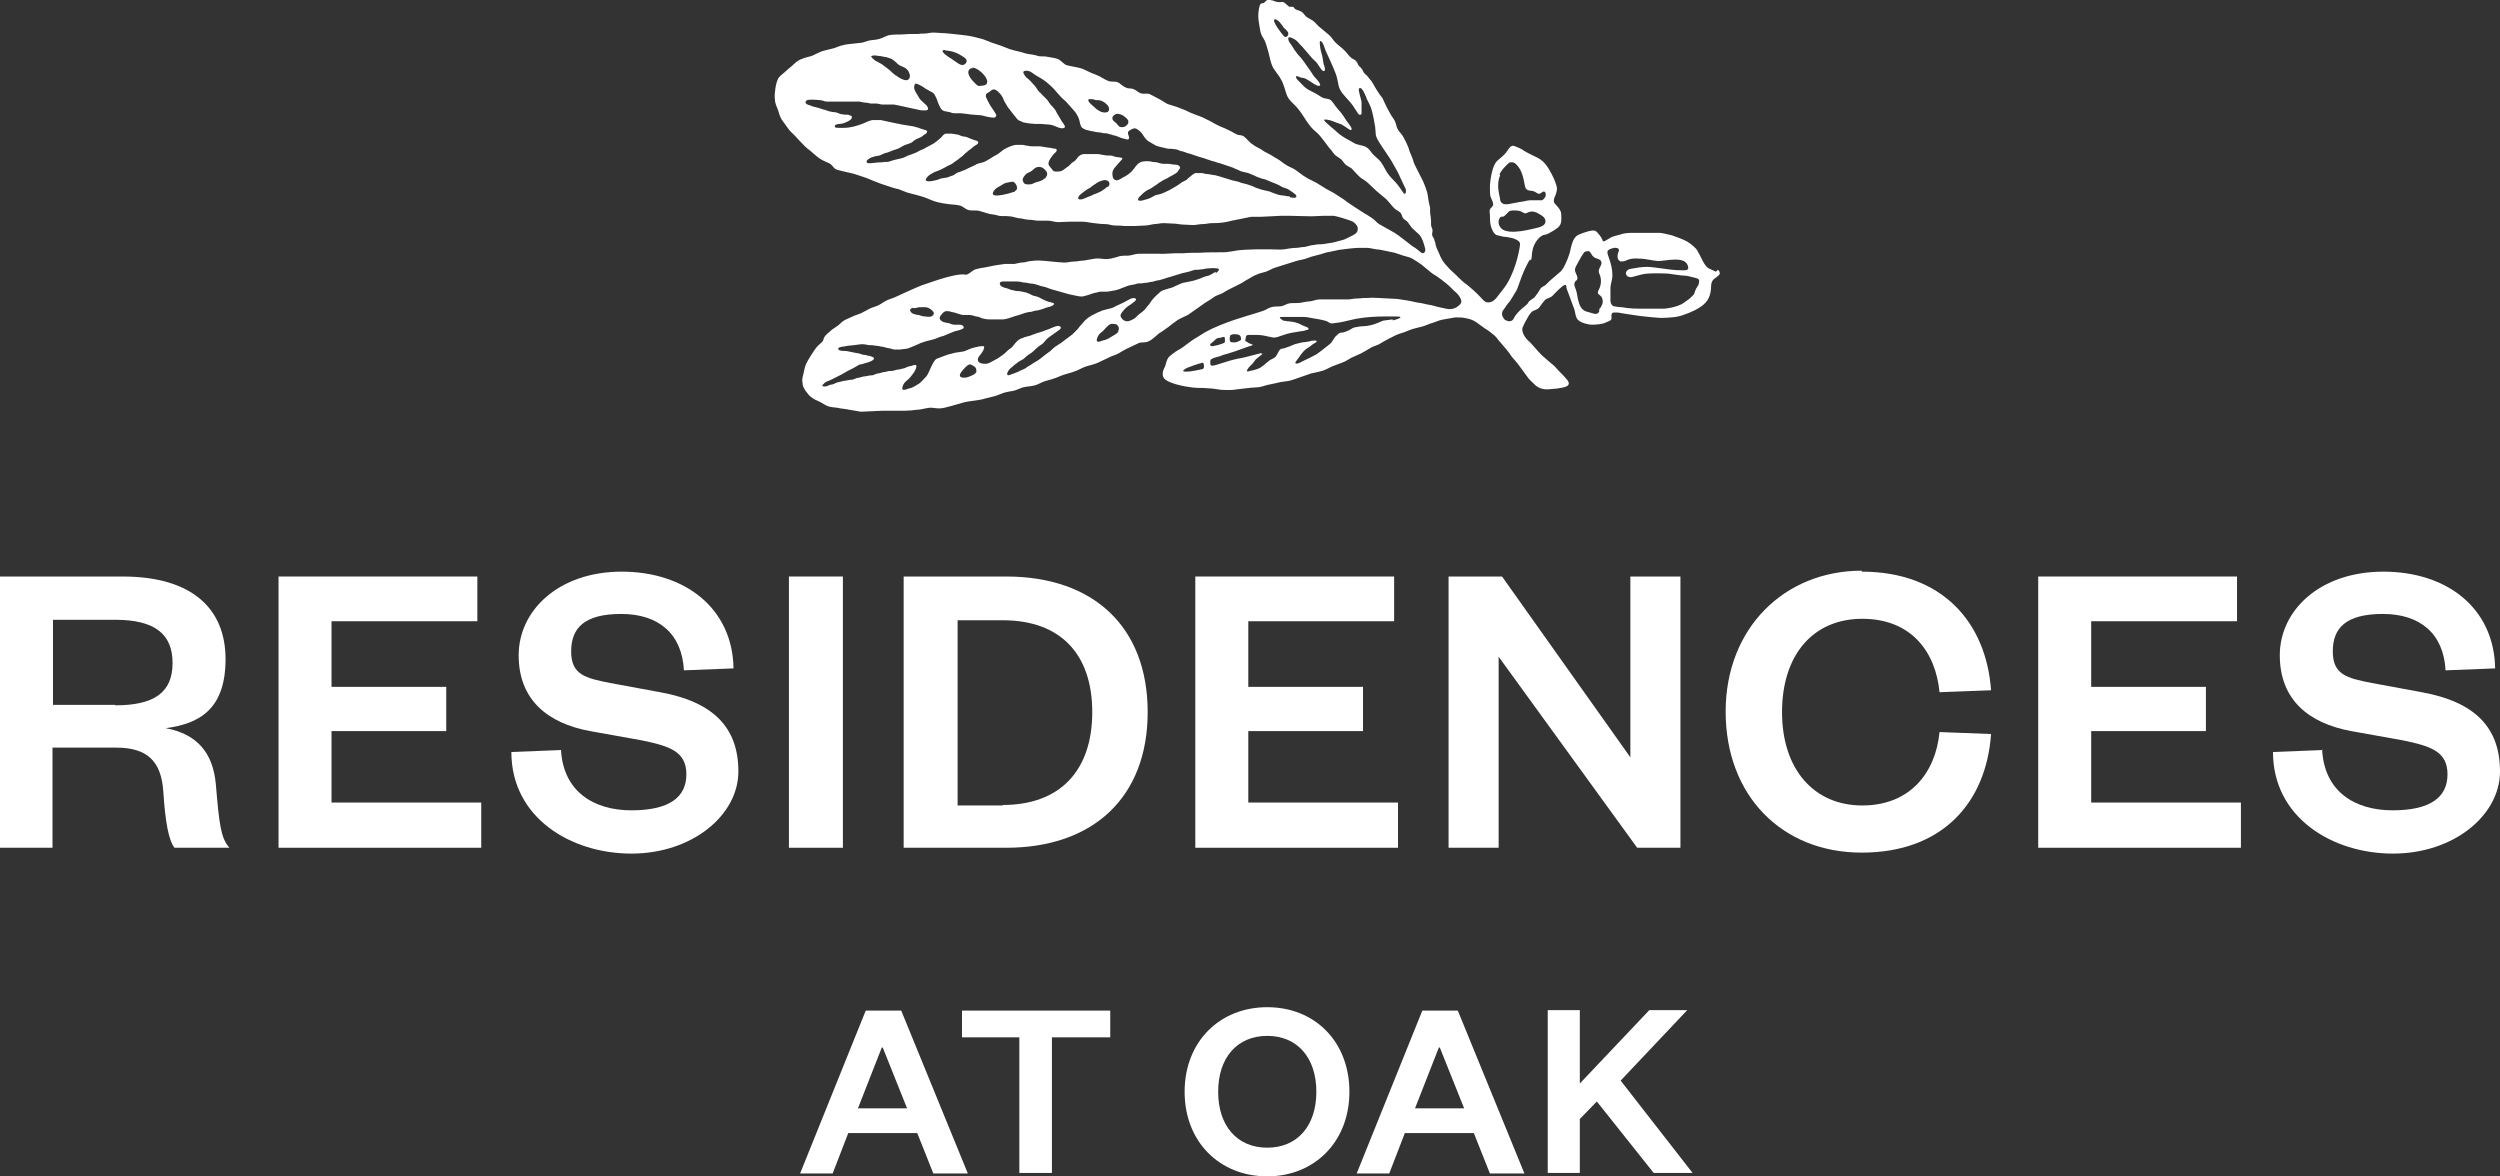 <?xml version="1.0" encoding="UTF-8"?>
<svg id="Layer_1" data-name="Layer 1" xmlns="http://www.w3.org/2000/svg" version="1.1" viewBox="0 0 514.3 242">
  <rect x="0" y="0" width="514.3" height="242" fill="#333333" stroke="none"/>
  <defs>
    <style>
      .cls-1 {
        fill-rule: evenodd;
      }

      .cls-1, .cls-2 {
        fill: #fff;
        stroke-width: 0px;
      }
    </style>
  </defs>
  <path class="cls-1" d="M353,55.9c-.4-.2-1.1-.5-1.5-.7-.4-.2-.9-.9-1.2-1.5-.3-.6-.8-1.6-1.1-2.1-.3-.6-1.3-1.4-2.1-1.9-.9-.5-2.3-1-3.2-1.3-.9-.2-2-.5-2.5-.5s-1.2,0-1.7,0c-.5,0-2.9,0-3.6,0s-1.8,0-2.6.3c-.7.2-1.6.4-2,.6-.4.2-1,.6-1.2.7-.3.2-.6.2-.6,0,0-.2-.5-1-.7-1.2-.2-.2-.4-.6-.8-.8-.6-.3-2.3.3-3.5.8-1.2.6-1.4,2.2-1.8,3.8-.5,1.6-1.3,3.3-1.9,3.8-.6.5-1.5,1.3-2.1,1.8-.5.5-1.1,1.1-1.2,1.1-.1,0-.4.2-.5.3-.1,0-.4.4-.5.6-.2.3-.4.7-.6.9-.2.3-.4.6-.6.7-.2.1-.5.4-.7.5s-.4.4-.5.6c-.2.4-2.1,1.5-2.9,3.1,0,.1-.2.3-.3.4-.3.2-.7.3-1.3,0-.1,0-.2-.1-.3-.2-.8-.9-.5-1.7-.1-2.1.3-.5.8-1.2,1.2-1.6.3-.5.8-1.3,1.1-1.8.7-1,.9-2.6,2.2-5.3s.9-.8,1.1-1.5c.2-.7.1-1.3.2-1.5.2-2,1.7-3.5,2.5-3.6.5,0,1.3-.5,1.8-.8,1.2-.7,1.7-1.2,1.7-2.4,0-.7,0-1.5-.2-1.7-.2-.6-1-1.3-1.2-1.6-.2-.2-.2-.8,0-1.2.2-.4.5-1.2.5-1.8,0-.5-.5-1.9-1.1-3-.6-1.1-1.3-2.5-2.8-3.3-1-.5-2.3-1.1-2.9-1.5-.5-.4-1.5-.8-2.1-1-.6-.1-.9.4-1.3,1-.4.6-.8,1-2,2-.7.6-1,1.7-1.2,2.5-.2.8-.4,2.2-.4,3,0,.9,0,1.8.2,2.1.1.3.3.7.4,1,.1.3.1.6,0,.7,0,.1-.3.4-.4.5-.3.3-.3.6-.2,1.3,0,.6,0,1.7.2,2.4.2.7.6,1.7,1.3,1.9.2,0,.8.2,1.3.3.6,0,1.4.2,1.9.3.5.2,1.5.5,1.5,1.2,0,.6-.7,4.9-2.7,8.2-.2.4-1.4,1.9-2.1,2.8-.9,1.2-2,1.2-2.6.7-.2-.2-1.6-1.7-2.2-2.2-.6-.5-1.1-1-1.7-1.4-.6-.4-2.1-2-2.6-2.4-.5-.4-1.5-1.6-1.7-1.8-.7-.9-.9-1.7-1.3-2.5-.2-.4-.4-.9-.5-1.4,0-.2-.1-.5-.2-.7,0-.4-.3-.6-.4-.9-.2-.4,0-.8,0-1.2,0-.4-.3-.7-.3-1.1,0-.7,0-1.2-.1-1.9-.2-.7,0-1.4-.2-2.1-.2-.6-.4-2.4-.5-2.7-.1-.4-.6-1.8-.8-2.2-.1-.3-2-3.8-2-4.1-.1-.6-.8-2-.9-2.4-.1-.6-1.1-2.7-1.6-3.3-.5-.6-.8-.9-1-1.6-.2-.9-.4-1.3-1-2.1-.2-.3-.9-1.6-1.1-2-.2-.4-.7-1.5-.8-1.7-.8-1-1.4-2-2-3.1-.2-.3-.3-.5-.6-.8-.2-.2-.2-.3-.4-.5,0-.1-.5-.5-.6-.6-.2-.2-.3-.3-.4-.6,0-.1-.5-.8-.8-1-.3-.3-.3-.7-.6-1-.2-.3-.6-.4-.9-.6-.5-.4-.9-.9-1.3-1.4-.7-.8-1.6-1.3-2.3-2.1-.4-.5-.7-1-1.2-1.4-.6-.5-1.2-1-1.8-1.5-.4-.3-.7-.7-1-1-.5-.5-1.1-.7-1.7-1.1-.5-.4-.7-1-1.3-1.2-.3-.2-.7-.2-1-.4-.2-.1-.3-.4-.5-.5-.2,0-.4,0-.7,0-.5-.2-.8-.8-1.4-1-.3,0-.7.1-1.1,0-.3,0-.7-.2-1-.3-.2,0-.7-.2-1-.1-.3,0-.5.4-.8.6-.3.1-.6,0-.8.4-.1.2-.1.5-.2.7-.2,1.1-.2,2,0,3.1.2,1,.2,2,.8,2.9.6.9.8,1.9,1.1,2.9.3,1,.4,2,.8,2.9.4,1,1.3,1.8,1.8,2.8.6,1,.8,2.1,1.2,3.2.4,1.1,1.3,1.7,2.1,2.6,1.5,1.7,2.2,3.7,4,5.1,1,.8,2.6,3.3,2.9,3.5.3.3.4.6.7.9.4.6,1.2.8,1.7,1.4.4.5.6.9,1.2,1.2.3.2.6.3.8.5.3.3,1.5,1.7,2,2,.7.4,1.2.8,1.7,1.3.9.9,1.8,1.7,2.8,2.5,1,.7,1.5,1.7,2.4,2.5.4.3.9.5,1.2.9.2.3.2.6.4.9.2.4.7.5,1,.9.4.5.7,1.1,1.2,1.5.4.4.8.7,1.2,1.1.7.9.9,1.8,1.2,2.9.1.6-.3,1.1-.8.8-.6-.5-1.2-1-1.9-1.4-.6-.5-1.2-.9-1.8-1.4-.6-.5-1.2-.9-1.8-1.3-.5-.3-1.1-.6-1.6-.9-.5-.3-1.1-.6-1.6-.9-.5-.3-.9-.9-1.4-1.2-.5-.3-1-.7-1.6-1-.5-.3-3.9-2.5-4.3-2.9-.4-.3-1-.6-1.4-.9-.7-.5-1.4-.8-2.1-1.2-.7-.4-1.4-.9-2.1-1.3-.7-.4-1.5-.7-2.1-1.1-.7-.4-1.3-.9-2-1.4-.6-.5-1.4-.7-2-1.1-.7-.4-1.2-.9-1.9-1.3-.6-.3-1.1-.7-1.7-1-.6-.3-1.2-.6-1.7-1-.6-.3-1.2-.6-1.7-1-.6-.3-1.3-1.3-1.9-1.7-.6-.3-.9-.1-1.5-.4-.7-.4-1.4-.8-2.1-1.1-.7-.3-1.5-.6-2.2-1-.7-.4-1.4-.8-2.1-1.1-.7-.4-1.5-.6-2.2-.9-.6-.2-1.2-.5-1.8-.8-.6-.2-1.2-.5-1.8-.7-.6-.2-1.3-.4-1.9-.6-.6-.3-1.1-.7-1.7-1-.6-.3-1.3-.7-1.9-1-.6-.3-1.3,0-1.9-.2-.6-.2-1-.7-1.6-.9-.6-.2-1,0-1.5-.3-.6-.2-1.2-.9-1.7-1.1-.6-.2-1.5,0-2-.3-.6-.2-1.1-.6-1.7-.9-.6-.3-1.2-.5-1.7-.7-.6-.3-1.1-.5-1.7-.8-.6-.3-2.8-.6-3.4-.8-.6-.2-1.2-1.1-1.9-1.3-.6-.2-1.4-.3-2-.4-.6-.2-1.4,0-2-.2s-1.3-.3-2-.4c-.7-.1-1.3-.4-1.9-.5-.6-.1-1.2-.3-1.9-.5-.6-.2-1.2-.5-1.8-.7-.6-.2-1.2-.4-1.8-.6-.6-.2-1.2-.5-1.8-.7-.6-.2-1.2-.3-1.9-.5-.8-.2-1.6-.3-2.4-.4-.8-.1-3.6-.4-4.2-.4-.6,0-1.1-.1-1.7-.1-.6,0-1.1.1-1.7.2-.6,0-1.1,0-1.7.1-.6,0-1.1,0-1.7,0-.6,0-1.1.1-1.7.1-.7,0-1.5,0-2.2.1-.8.1-1.4.6-2.2.8-.6.2-1.3.2-1.9.3-.6.1-1.2.4-1.8.5-.6.1-1.3.1-1.9.2-.6.1-1.3.1-1.9.3-.6.1-1.2.4-1.8.6-.8.2-1.6.4-2.4.6-.8.3-1.5.7-2.2,1-.6.2-1.3.3-2,.6-.6.2-1.2.6-1.7,1.1-.5.5-1.1.9-1.6,1.4-.5.5-1.2.9-1.6,1.5-.3.6-.5,1.4-.6,2.1-.1.7-.2,1.5-.1,2.2,0,.7.3,1.4.6,2.1.2.7.4,1.4.8,2.1.4.6.9,1.2,1.3,1.8.4.6,1,1.1,1.5,1.6.5.6,1,1.1,1.6,1.7.5.6,1.1,1,1.7,1.5.6.5,1.1,1,1.7,1.4.6.4,1.3.7,2,1,.6.3.8.9,1.3,1.2.6.3,3.3.8,3.9,1,.6.2,1.2.4,1.8.6.6.2,1.2.4,1.8.7.6.2,1.2.5,1.8.7.6.2,1.2.4,1.8.6.6.2,1.2.4,1.8.5.6.2,1.2.5,1.8.7.6.2,1.2.3,1.9.5.7.2,1.5.4,2.2.7.7.3,1.4.6,2.2.8.8.2,1.5.3,2.3.4.8.1,1.6.1,2.3.3.7.2,1,.7,1.7.9.7.2,1.6,0,2.3.2.7.2,1.3.4,2,.6.7.1,1.4.2,2,.4.7.1,1.4,0,2.1.1.7,0,1.3.3,2,.4.7,0,1.3.3,2,.3.7,0,1.4.2,2,.2.7,0,1.4,0,2,0,.7,0,1.4.3,2.1.3.8,0,1.6-.1,2.4-.1.8,0,1.6,0,2.4,0,.8,0,1.6.2,2.5.3.8.1,1.6.2,2.4.2.7,0,1.3.3,2,.3.7,0,1.3,0,2,.1.7,0,1.3,0,2,0,.7,0,1.3-.1,2-.1.7,0,1.3-.2,2-.3.7,0,1.3-.2,2-.2.7,0,1.3.1,2,.1.7,0,1.3.2,2,.2.7,0,1.3.1,2,.1.7,0,1.3-.2,2-.2.7,0,1.3-.2,2-.2.7,0,1.3,0,2-.1.7-.1,1.3-.2,2-.4.7-.1,1.3-.3,2-.4.7-.1,1.3-.3,2-.4.7,0,1.4,0,2,0,.7,0,3.4-.2,4-.2.7,0,1.3,0,2,0,.7,0,3.6.1,4.4.1.8,0,1.6-.1,2.4-.1.7,0,1.5,0,2.2,0,.7.1,3.3.9,3.9,1.2.6.4,1.1,1,1,1.6,0,.7-.7,1.1-1.4,1.4-.6.3-1.3.7-1.8.8-.6.2-1.3.3-1.9.5-.6.1-1.3.2-1.9.3-.6.1-1.3,0-2,.2-.6,0-1.3.3-1.9.4-.6,0-1.3.2-1.9.2-.8,0-1.6.2-2.4.3-.8.1-1.6,0-2.5,0-.6,0-1.1,0-1.7,0-.6,0-1.1,0-1.7,0-.6,0-3.3.1-4.1.3-.8.1-1.6.3-2.4.3-.8,0-4,0-4.8.1-.6,0-2.8,0-3.4.1-.6,0-1.1,0-1.7,0-.6,0-2.9.2-3.4.1-.6,0-1.1,0-1.7,0-.8,0-1.6,0-2.4,0-.8,0-1.6.4-2.4.4-.8,0-1.5,0-2.2.3-.7.2-1.4.4-2.2.4-.7,0-1.4-.2-2.2-.1-.8.1-1.6.3-2.3.4-.7,0-1.4.2-2,.2-.8,0-1.6.3-2.4.2-.7,0-4-.4-4.8-.4-.6,0-1.1,0-1.7.1-.6,0-1.1.3-1.7.3-.6,0-1.1.2-1.7.3-.7,0-1.4,0-2,0-.7.1-1.3.2-2,.3-.7.1-1.3.3-2,.4-.7.1-1.3.2-2,.4-.7.2-1.5,1.2-2.1,1.1-2.2-.4-8.2,2-9,2.2-.6.2-4.8,2.1-5.4,2.4-.6.3-1.2.4-1.8.7-.6.3-1.1.7-1.7,1-.6.3-1.2.4-1.8.7-.6.3-1.1.6-1.7.9-.6.3-1.2.4-1.8.7-.6.3-1.2.5-1.7.8-.6.3-1,.9-1.5,1.2-.6.4-1.1.7-1.6,1.2-.5.4-1.1.9-1.2,1.5-.1.6-.9,1-1.3,1.5-.5.5-2,2.9-2.3,3.6-.3.7-.4,1.5-.6,2.3-.2.6-.2,1.1-.1,1.7,0,.6.3,1,.6,1.5.4.5.7,1,1.3,1.4.5.4,1.1.6,1.7.9.6.3,1.1.7,1.7.9.6.2,1.3.2,1.9.3.8.2,1.6.2,2.4.4.8.1,1.6.3,2.4.4.8,0,3.7-.2,4.4-.2.8,0,1.6,0,2.3,0,.8,0,1.5,0,2.3,0,.8,0,1.7-.1,2.5-.2.8,0,1.6-.3,2.5-.4.8-.1,1.6.2,2.4.1.8,0,3.9-1,4.7-1.2.8-.2,1.6-.3,2.4-.4.7-.1,1.4-.2,2-.4.7-.2,1.3-.3,2-.5.7-.2,1.3-.5,1.9-.7.7-.2,1.4-.3,2-.4.7-.2,1.3-.5,1.9-.7.8-.2,1.6-.2,2.4-.4.8-.2,1.5-.7,2.2-.9.8-.2,1.5-.4,2.3-.7.7-.3,1.4-.6,2.2-.8.7-.2,1.4-.4,2.1-.7.7-.3,1.3-.7,2.1-.9.8-.2,1.5-.4,2.2-.7.7-.3,1.4-.7,2.1-1,.7-.4,1.4-.5,2.1-.9.7-.4,1.3-.8,2-1.1.7-.3,1.4-.7,2.1-1,.7-.3,1.4,0,2.1-.4.7-.3,1.5-1.1,2.1-1.6.7-.4,1.3-.9,1.9-1.3.6-.5,1.3-1,2-1.5.7-.4,1.5-.7,2.2-1.1.6-.4,1.1-.8,1.7-1.2.6-.4,1.1-.8,1.7-1.2s1.2-.7,1.7-1.1,1.3-.6,1.9-.9c.6-.4,1.2-.7,1.8-1,.6-.3,1.2-.6,1.8-.9.6-.3,1.1-.7,1.7-1,.6-.3,1.1-.7,1.7-.9.6-.3,1.3-.4,1.9-.6.6-.2,1.2-.6,1.8-.8.6-.2,1.3-.4,1.9-.6.6-.2,1.3-.4,1.9-.6.6-.2,1.3-.4,1.9-.5s1.3-.4,1.9-.6c.6-.2,1.3-.3,1.9-.5.6-.2,1.2-.4,1.9-.5.6-.1,1.3-.3,1.9-.4.6-.1,3.2-.4,3.8-.4.6,0,1.3,0,1.9,0,.6,0,1.3.2,1.9.3.6,0,1.3.2,1.9.3.6.1,1.2.3,1.9.4.6.2,1.2.4,1.8.6.6.2,1.3.3,1.8.6.7.4,1.3.8,2,1.3.6.5,1.2,1,1.8,1.5.6.5,1.3.8,1.9,1.3.6.4.6.5,1.3,1,.4.3,1,.9,1.6,1.5.6.5,1.1,1,1.4,1.7.3.7,0,1.1-.7,1.6-.4.3-1,.5-1.6.5-.5,0-1.1-.2-1.7-.3-.6-.1-1.2-.3-1.6-.4-.7-.2-1.2-.2-1.9-.4-.7-.2-1.4-.2-2.1-.4-.7-.2-2.8-.5-3.5-.6-.7,0-3.3-.2-3.9-.2-.7,0-1.3-.1-2,0-.7,0-1.3,0-2,.1-.7,0-1.3.1-2,.2-.7,0-1.3,0-2,0-.7,0-1.3,0-2,0-.7,0-1.3,0-2,0-.7,0-1.3.3-2,.4-.7,0-1.3.2-2,.3-.7.1-1.5,0-2.2.1-.7.1-1.1.5-1.7.6-.7.1-1.5,0-2.1.2-.7.2-1.1.6-1.8.8-.6.2-1.3.4-1.9.6-.6.2-6.2,1.7-9.8,3.7-.7.4-1.4.9-2.1,1.3-.7.4-1.3.9-2,1.4-.6.5-1.3.9-2,1.3-.4.3-1,.7-1.5,1.2-.4.5-.5,1.2-.7,1.8-.3.6-.6,1.2-.5,1.8,0,.6.5,1.1,1.2,1.4,1.9.9,5.1,1.3,5.9,1.3.8,0,1.6,0,2.4.1.8,0,1.6.2,2.5.3.8,0,1.6.1,2.5,0,.8-.1,3.9-.5,4.7-.5.8,0,1.6-.3,2.3-.5.8-.2,1.6-.3,2.3-.5.8-.2,1.6-.2,2.4-.4.8-.2,3.7-1.3,4.4-1.5.7-.1,1.4-.3,2.2-.5.7-.2,1.3-.6,2-.9.7-.3,1.4-.5,2.1-.8.7-.2,1.3-.7,1.9-1,.7-.3,1.3-.6,2-.9.6-.3,1.2-.7,1.9-1.1.6-.4,1.4-.5,2-.9.6-.4,3.2-1.8,3.9-2,.7-.2,1.5-.5,2.2-.8.7-.3,1.8-.5,2.5-.7.8-.2,1.5-.6,2.3-.8.8-.3,1.5-.6,2.3-.7.7-.1,1.5-.3,2.3-.4.8,0,1.6,0,2.3.2.7.1,1.4.4,2,.8.6.4,1.2.9,1.8,1.3.7.4,1.3.9,1.9,1.4.6.5.7.9,1.3,1.5.4.5.8.9,1.2,1.4.4.5.8,1,1.1,1.5.4.5.8.9,1.2,1.4.4.5.7,1,1.1,1.5.4.5.7,1,1.1,1.5.4.5,1,1,1.5,1.5.6.5,1.2.7,2,.8.5,0,1,0,1.6-.1.5,0,1.1-.1,1.6-.2.6-.1,1.8-.3,1.6-1.1-.1-.6-2.1-2.4-2.5-2.9-.4-.5-.9-.9-1.4-1.3-.5-.4-1-.9-1.5-1.3-.5-.5-1-1-1.4-1.5-.5-.5-.9-1.1-1.5-1.6-1-.9-1.4-2.1-1.2-2.7.3-.7.7-1.5,1.2-2.3.1-.2.3-.5.5-.7.1-.2.4-.4.6-.5.2,0,.5-.2.7-.3.2,0,.5-.4.7-.7.2-.3.5-.7.7-.9.2-.3.5-.5.7-.6.2,0,.5-.2.7-.3.2,0,.6-.5,1-.9.4-.4,1-1,1.4-1.3.4-.3.8-.4.8-.1,0,.3.1.7.2.9s1,2.7,1.3,3.5c.4.8.3,2,.9,2.6s2,1,2.9,1c.8,0,2.1-.1,2.7-.4.7-.3,1.2-.4,1.3-.8,0-.2,0-.5,0-.7,0-.4.1-.5.4-.6.4,0,.7,0,.9,0,.2,0,1,.2,1.8.3.7.1,1.9.3,2.7.4.7.1,3.7.4,4.2.4.5,0,1.5,0,2.2-.1.7,0,1.7-.2,2.3-.4,4.2-1.4,5.3-2.8,5.7-4.1.2-.5.3-1.4.3-2,0-.6.3-1.2.6-1.4.3-.2.8-.6,1.1-.9.2-.3,0-.8-.3-1ZM308.5,35.8c.4-.8,1-1.4,1.6-2,.2-.2.4-.4.6-.4.5-.1,1,.1,1.3.5,1.1,1.1,1.4,2.7,1.7,4.3.3,1.5,1.4.7,2.3,1.4s1.1-.2,1.6-.2c.4,0,.5.7.3,1.1-.2.3-.4.6-.7.7-.4,0-.8,0-1.1,0-.4,0-.8,0-1.3,0-.4,0-.8.1-1.2.2-.2,0-2.3.4-2.8.5-1.3.3-1.7,0-1.9-.2s-.3-.5-.3-.7c0-.5-.9-2.8,0-4.9ZM309.1,47.2c-.7-.5-1-1.4-.7-2.1.3-.8.7-.4,1-.6.3-.3.6-.5.9-.9.3-.3.7-.3,1.2-.3.5,0,1.1,0,1.6.3.2.1.4.2.6.3.3,0,.6-.2.9-.3.7-.2,1.4,0,2,.4.4.2.7.4,1,.7.3.3.4.8.3,1.1-.2.6-.8.8-1.4,1-1.7.4-5.7,1.5-7.4.4ZM264.1,7.4c-.4-.4-2.5-3.1-1.9-3.4.5-.3,1.7,1.3,1.9,1.7.3.3.7.6.9,1,.2.5-.4,1.3-.9.7ZM289,40.1c-.6-.8-1.3-2-2-2.7-.6-.6-1.2-1.2-1.7-2-.5-.8-.9-1.8-1.6-2.5-.4-.4-.8-.7-1.2-1.1-.5-.5-.7-1.1-1.4-1.5-.8-.5-1.8-.4-2.6-.9-.8-.5-1.7-.9-2.4-1.4-.8-.5-1.5-1.3-2.3-1.9-.3-.3-.6-.5-.9-.8,0,0-.6-.5-.5-.7,0,0,.4,0,.5,0,.9.1,1.6.5,2.8.9.3,0,1.3.8,2,1.2.3.2.5-.1.2-.6-.3-.5-.7-1-.8-1.1-.4-.6-.8-1.3-1.3-1.9-.4-.5-.9-1-1.3-1.6-.5-.7-.7-1.1-1.6-1.2-1-.1-1.5-.7-2.3-1.1-.6-.3-1.2-.6-1.7-.9-.6-.4-1-.9-1.5-1.4-.2-.2-.8-.7-.8-1.1,0-.4.9.2,1.2.2.7,0,.9.3,1.5.6.5.3,2,1.5,2.3.9,0-.5-1.1-1.6-1.2-1.7-.4-.5-.7-1.1-1.1-1.6-.7-1-1.4-2.1-2.3-3-.5-.6-.9-1.2-1.3-1.9-.3-.4-.9-1.1-.6-1.6.2-.2,1.1.3,1.4.5.5.3.9,1,1.4,1.4.4.5.8.9,1.2,1.4.5.6,1,1.2,1.6,1.7.6.6,1.2,2.1,1.7,1.9.4-.1,0-1.2-.1-1.4-.1-.4-.1-.8-.2-1.2-.1-.8-.4-1.4-.5-2.2,0-.3-.4-2,.4-1.1.3.4.5,1.2.7,1.7.7,1.6,1.5,3.2,2.1,4.8.3.8.4,1.6.6,2.5.2.8.6,1.3,1.1,1.9.6.7,1.2,1.3,1.8,2.1.3.5.7,1.1,1.1,1.7.2.3.7.3.7-.1,0-.3,0-.5,0-.6,0-.5,0-1.1,0-1.6,0-.6-.8-2.6-.5-2.9.6-.6,1.5,1.9,1.6,2.2.4.8.8,1.5,1,2.3.3,1.1.5,2.2.7,3.4,0,.4.1.8.1,1.2,0,.7.2,1,.5,1.6,1,1.7,2.3,3.3,3.2,5,.5.9,1,1.7,1.4,2.7.3.6.6,1.3.9,1.9,0,.1.2.3.2.4.1.5,0,1.3-.4.8ZM229.7,23.4c.4,0,.9.1,1.4.4.4.3.8.6,1,1,.1.4,0,.8-.6,1.2-.4.2-.7.2-1.1.1-.3-.1-.5-.5-.7-.7-.3-.3-.7-.5-.8-.8-.3-.6.4-1.1.9-1.2ZM224.4,20.4c.5,0,.7.1,1.1.2.4,0,1,0,1.4.3.3.1.7.5,1,.8.3.4.4,1,0,1.3-.4.2-.8.2-1.4,0-.4-.2-.8-.4-1.2-.8-.1-.1-.6-.5-1-.9-.4-.4-.7-1,0-.9ZM200,13.9c.4,0,.8.2,1.3.5.4.3.8.6,1.1,1,.4.4.6.9.7,1.3,0,.5-.2.8-.8.9-.5,0-.8.2-1.2,0-.4-.3-.9-.9-1.2-1.2-.2-.3-.7-.9-.7-1.5,0-.5.3-.9,1-.9ZM194.5,10.4c.5,0,1,.1,1.4.2.4.1.9.3,1.3.5.3.2,1.1.6,1.5,1,.3.4.2.9-.4,1.2-.3.2-.9,0-1.4-.4-.5-.3-1-.7-1.3-.9-.1,0-.8-.5-1.3-.9-.5-.5-.6-.9.2-.8ZM179.5,11.4c.4,0,.8,0,1.2.1.4,0,.8.1,1.2.2.4,0,.8.2,1.2.3.4.1.4.2.7.4.5.3.7.7,1.2,1,.5.3,1.1.4,1.5.8.4.3.6.9.7,1.3,0,.5-.2,1-.8,1-.4,0-.8-.2-1.2-.4-.4-.2-.7-.5-1.1-.7-.4-.3-.7-.6-1-.9-.4-.3-1.4-1.1-1.7-1.3-.4-.2-.7-.4-1.1-.6-.1,0-.5-.3-.8-.6-.3-.3-.5-.6.2-.5ZM208.8,39.4c-.4.1-.9.3-1.3.4-.4.1-.9.2-1.3.3-.3,0-.9.2-1.4.1-.5,0-.8-.3-.3-1,.2-.3.7-.7,1.2-.9.5-.3.9-.6,1.3-.7.3,0,1.2-.3,1.4-.2.4.1.7.6.8,1,.1.4,0,.7-.4.9ZM214.9,36.7c-.4.4-1,.6-1.4.7-.3,0-1,.4-1.3.5-.4,0-.8.1-1.1,0-.3,0-.6-.3-.7-.8-.1-.4.3-.9.6-1.2.2-.3.7-.4,1-.6.4-.2.6-.5.9-.7.4-.3.9-.3,1.3-.2.4.1.8.5,1.1.9.3.6,0,1-.3,1.4ZM227.8,38.4c-.3.3-.7.6-1.2.9-.5.3-1.1.5-1.3.6-.2,0-.6.3-1.2.5-.4.2-.8.3-1.2.5-.6.2-1,.2-1.1-.1,0-.3.2-.6.6-.9.3-.2.6-.5.9-.7.4-.3.8-.5,1-.6.2-.2.6-.5,1.1-.8.4-.3.8-.5,1.2-.6.5-.2.9-.2,1.3,0,.5.4.4.9,0,1.3ZM265.3,40.4c-.6,0-1.2-.2-1.5-.2-.3,0-.8-.1-1.3-.3-.4-.1-.8-.3-1.3-.5-.4-.1-.8-.2-1.3-.3-.4-.1-.8-.2-1.3-.4-.4-.1-.8-.4-1.2-.5-.4-.1-.8-.3-1.3-.4-.4-.1-.9-.2-1.3-.4-.4-.1-.9-.2-1.3-.3-.4-.1-.9-.3-1.3-.4-.4-.1-.9-.3-1.3-.4-.5-.1-.9-.3-1.3-.3-.6-.1-1-.2-1.3-.2-.4,0-.8-.2-1.1-.2-.4,0-.8,0-1.2,0-.3,0-.6.3-1,.6-.4.3-.7.6-.9.8-.3.2-.7.3-1.1.6-.4.3-.8.6-1.2.8-.4.2-.8.5-1.2.7-.4.2-.9.4-1.3.6-.4.2-.9.3-1.4.4-.2,0-.6.3-1.2.6-.4.2-.8.3-1.2.4-.6.2-1.1.3-1.3.1-.2-.2,0-.6.5-1,.3-.3.6-.6.9-.8.4-.3.9-.5,1.1-.6.4-.3.8-.5,1.2-.8.4-.3.8-.6,1.2-.8.4-.3.9-.4,1.3-.7.3-.2.6-.3.9-.5.3-.2.6-.3.9-.6.2-.2.3-.5.5-.7.2-.3-.1-.7-.6-.8-.2,0-1.3-.1-1.7-.2-.4,0-.7,0-1.1,0-.4,0-.9-.2-1.3-.3-.4-.1-.9,0-1.3-.2-.4,0-.9-.1-1.3,0-.5,0-.9.2-1.3.5-.3.3-.6.7-.9,1.1-.3.4-.6.7-1,1-.3.2-.7.5-1.2.7-.4.3-.8.5-1.2.6-.4,0-.8-.2-.9-.8-.1-.6-.1-1,.2-1.5,0-.1.5-.6.9-1.1.4-.5.9-.9.9-1.1,0-.2-.6-.2-1.2-.3-.4,0-.8-.3-1.2-.3-.6,0-1.1,0-1.3-.1-.4,0-.9-.2-1.4-.2-.5,0-.9,0-1.4,0-.5,0-.9,0-1.4,0-.4,0-.8.2-1,.4-.3.2-.4.5-.7.8-.2.3-.6.4-.9.7-.2.2-.5.6-.9.8-.3.2-.6.5-1,.7-.4.2-.8.2-1.2.2-.4,0-.7-.1-.9-.5-.2-.3-.8-.8-.7-1.2,0-.4.3-.9.6-1.3.3-.4.6-.8.9-1,.2-.2.3-.6,0-.7-.5,0-1-.2-1.2-.2-.4,0-1.8-.3-2.1-.3-.4,0-.8,0-1.2,0-.4,0-.8,0-1.2-.1-.4,0-.8-.2-1.2-.2-.4,0-.8,0-1.2,0-.6,0-1.1.3-1.5.4-.4.2-.9.4-1.3.7-.4.3-.7.6-1.2.9-.4.2-.8.4-1.2.7-.4.2-.8.5-1.2.7-.4.2-.9.3-1.3.4-.4.1-.7.3-1.1.5-.4.2-.7.3-1.1.5-.4.2-.7.4-1.1.5-.4.2-.8.3-1.1.4-.4.2-.7.5-1,.6-.4.1-.8.3-1.1.4-.4.1-.8.1-1.2.2-.2,0-.7.3-1.3.4-.5.1-.9.2-1.3.2-.6,0-.9-.2-.4-.8.2-.3.6-.6,1-.8.3-.2.7-.4,1.1-.5.4-.2.8-.3,1.1-.5.4-.2.8-.4,1.1-.6.4-.2.8-.3,1.1-.6.3-.2.7-.5,1-.7.3-.3.7-.5,1-.8.3-.3.6-.6.9-.8.3-.3.7-.5,1-.8.3-.3.7-.5,1-.7.4-.3.3-.7-.3-.8-.4-.1-.8-.3-1.1-.4-.5-.2-.9-.4-1.2-.4-.4,0-.8-.2-1.3-.4-.4-.1-.9-.1-1.3-.2-.5,0-.9,0-1.3,0-.3.1-.6.4-.8.7-.3.3-.6.5-.8.7-.3.2-.5.4-.8.6-.3.2-.6.3-.9.5-.4.2-.8.4-1.1.6-.4.2-.8.3-1.1.5-.4.2-.7.4-1.1.5-.4.2-.9.3-1.3.5-.4.2-.8.4-1.3.5-.4.1-.9.2-1.3.3-.4.1-.9.3-1.3.4-.4,0-.9,0-1.4.1-.4,0-.9,0-1.4.1-.3,0-1.2.2-1.5,0-.3-.3,0-.6.3-.8.3-.2.7-.4.9-.4.4-.2.9-.2,1.3-.3.4-.1.8-.4,1.2-.5.4-.1.8-.2,1.2-.4.4-.2.9-.3,1.4-.5.5-.2.9-.5,1.3-.7.5-.2.9-.3,1.4-.5.4-.2.6-.5,1-.7.3-.2.7-.3,1.1-.5.3-.2.6-.5,1-.7.2-.2.4-.6,0-.7-.6-.2-1.4-.4-1.5-.5-.4-.1-.8-.2-1.1-.3-.4-.1-.8-.1-1.2-.2-.5,0-5.1-1-5.5-1.1-.5,0-1,0-1.4,0,0,0,0,0,0,0-.2,0-.5,0-.7.1-.5.1-1,.4-1.5.6-1.3.5-2.6.9-4,.9s-2.1.1-1.8-.5c0-.2.7-.3.9-.3.3,0,.7-.1,1-.2.8-.3,2-.9,1.4-1.5,0,0,0,0,0,0-.2,0-.4-.1-.6-.2-.4,0-.9,0-1.3-.1-.4,0-.8-.3-1.3-.4-.4,0-.9-.1-1.3-.2-.4-.1-.8-.3-1.3-.4-.4-.1-.8-.3-1.3-.4-.4-.1-.9-.2-1.3-.4-.4-.1-1.4-.4-.8-1,.2-.2.8-.2,1.4-.2.6,0,1.1.1,1.4.1.5,0,.9.3,1.4.3.5,0,.9,0,1.4,0,.5,0,.9,0,1.4,0,.5,0,.9,0,1.4,0,.4,0,.8,0,1.2,0,.4,0,.8,0,1.2,0,.4,0,.8.2,1.2.2.4,0,.8.1,1.2.2.4,0,.8,0,1.2,0,.4,0,.8.2,1.2.2.4,0,.8,0,1.2,0,.4,0,.8,0,1.2,0,.2,0,5,1.1,5.6,1.2.6,0,1.3.1,1.4-.2.1-.4-.2-.8-.7-1.2-.4-.4-.9-.8-1-1-.1-.2-.3-.5-.6-1-.2-.3-.4-.7-.5-1-.1-.5,0-1,.3-1.1.2,0,.7.2,1.2.5.4.2.7.5,1.1.7.5.3.9.5,1.1.6.4.2.6.7.8,1.1.2.4.3.9.5,1.3.2.5.4.9.7,1.2.3.3.8.3,1.2.4.4,0,.8.3,1.3.3.5,0,.9,0,1.3,0,.5,0,2.2.3,2.7.3.4,0,.9.1,1.3.1.4,0,.9.2,1.4.3.5.1,1,.2,1.5.2.3,0,.6-.4.4-.7-.2-.3-.4-.7-.7-1.1-.2-.3-.5-.7-.7-1.1-.2-.4-.6-1.1-.7-1.5,0-.5.2-.6.6-.8.3-.1.5-.6,1.1-.6.5,0,1.2.8,1.5,1.2.3.4.5,1,.7,1.4.2.3.4.6.6,1,.2.3.5.6.7.9.2.3.5.6.7.9.3.3.5.7.8.9.3.2.7.3,1.1.5.4.1.8.1,1.2.2.4,0,.8.1,1.2.1.4,0,.8,0,1.2,0,.4,0,.8.1,1.2.1.5,0,1,.1,1.5.3.5.2.9.4,1.5.5.7,0,.8-.3.6-.6-.1-.2-.4-.6-.6-.9-.2-.4-.5-.8-.7-1.2-.3-.4-.4-.8-.7-1.2-.3-.4-.6-.7-.9-1-.3-.4-.5-.8-.8-1.1-.3-.3-.6-.6-1-1-.1-.2,0,0-.5-.5-.3-.3-.5-.7-.8-1.1-.3-.3-.6-.7-.9-1-.3-.4-.7-.6-1-.9-.5-.6-.7-1.1-.5-1.2.2-.2.7-.2,1.3,0,.4.2.7.5,1.2.8.4.2.8.5,1.2.7.4.3.8.5,1.1.8.5.4.9.8,1,.9.3.3.1,0,.4.4.3.3.5.6.8.9.3.3.5.6.8.9.3.3.6.5.9.8.3.3.5.6.8.9.3.3.5.6.8.9.4.4.8,1.1,1,1.6.2.4.3,1.4.5,1.7.2.4.6.5,1,.7.4.1.8.2,1.2.3.4,0,.8.2,1.2.2.4,0,.8.1,1.2.2.4,0,.8,0,1.2.2.4,0,.8.3,1.2.3.2,0,.7.3,1.3.5.5.1,1,.3,1.3.3.2,0,.3-.2.3-.4,0-.2-.4-.9-.2-1.2.2-.3,1-.7,1.3-.7.4,0,.9.4,1.3.8.3.3.5.7.8,1.1.3.4.6.7,1,.9.4.2.8.5,1.2.7.4.2.9.3,1.3.4.4.1.9.2,1.3.3.4,0,.9,0,1.4.1.5,0,.9.3,1.3.4.3,0,.7.2,1.3.4.4.1.8.2,1.3.4.4.1.8.3,1.2.4.4.1.8.2,1.3.4.4.1.8.3,1.2.4.4.1.8.2,1.3.4.4.1.8.2,1.3.4.4.1.8.3,1.2.4.4.1.8.3,1.2.5.4.1.8.4,1.2.5.4.1.9.2,1.3.3.4.2.8.3,1.2.5.4.2.8.4,1.2.5.4.2.9.2,1.3.4.4.2.8.3,1.2.5.4.2.9.3,1.2.5.5.2.8.5,1.2.6.3.1.7.2,1,.4.3.2.6.4.9.6.4.3.7.5.7.8,0,.4-.6.3-1.3.2ZM187.8,63.4c.5,0,.9-.1,1.3-.2.4,0,.9,0,1.3,0,.4,0,1,.3,1.4.7.4.4.5.8-.2,1.2-.3.1-.8.1-1.3,0-.5,0-1-.2-1.3-.3-.3,0-1.2-.2-1.4-.4-.7-.6-.3-1,.3-1.1ZM200.9,76.3c0,.4-.5.8-1.1,1-.6.3-1.1.4-1.4.4-.5,0-1.1-.1-.9-.7.1-.4,1-1.4,1.5-1.8.5-.4.8-.2,1.1,0,.5.2.9.7.7,1.2ZM230.1,68.2c-.1.2-.6.6-1,.8-.3.2-.7.4-1,.6-.4.2-.8.4-1.1.4-.5.2-.8.3-1.1.3-.3,0-.4-.3-.1-1,.2-.5.7-.9,1.1-1.2.4-.4,1-1.2,1.5-1.4.4-.2.8,0,1.2,0,.4.2.8.8.4,1.5ZM250.1,55.9c-.4.2-.8.5-1.2.7-.4.2-.9.2-1.3.4-.5.2-.9.4-1.3.5-.5.2-1,.3-1.5.4-.5.1-1,.2-1.5.3-.5.2-1,.4-1.4.6-.4.2-.8.4-1.3.5-.4.1-.9.3-1.3.4-.5.2-.8.5-1.1.8-.2.2-.6.5-1,1-.3.3-.5.7-.8,1.1-.3.3-.6.7-.9,1.1-.3.3-.7.6-1.1.9-.4.3-.7.7-1,.9-.5.3-1.1.6-1.5.6-.4,0-.9-.2-1.2-.7-.3-.4-.2-.6,0-1,.2-.3.8-1,1.1-1.2.3-.3.8-.5,1.1-.8.6-.4.9-.7.8-.9-.2-.2-.6-.3-1.2,0-.4.2-1.1.6-1.5.8-.6.3-1.1.5-1.3.6-.4.2-.7.4-1.1.5-.4.1-.8.2-1.2.3-.4.1-.8.2-1.1.4-.4.1-.7.3-1.1.5-.5.2-1,.5-1.4.8-.4.3-.8.7-1.1,1.1-.4.4-.7.8-1,1.2-.4.4-.7.7-1.1,1.1-.4.3-.8.6-1.2.9-.4.3-.8.6-1.2.9-.4.2-.7.5-1.1.7-.4.3-.7.6-1,.9-.4.3-.7.5-1.1.8-.4.3-.7.6-1,.8-.4.3-.7.5-1.1.7-.4.2-.7.5-1.1.7-.4.2-.7.5-1.1.7-.2.1-.8.3-1.3.6-.5.2-1.5.6-1.9.7-.6.1-.3-1,.7-1.7.3-.3.8-.7,1-.8.3-.3.7-.5,1.1-.7.4-.2.7-.6,1-.8.3-.3.8-.5,1.1-.8.4-.3.6-.6,1-.9.3-.3.7-.5,1.1-.8.3-.3.6-.7.9-1,.1-.1.6-.5,1.2-.9.4-.3,1-.7,1.4-1,.6-.5,0-.9-.7-.7-.4.1-.8.3-1.3.5-.4.2-.9.3-1.3.5-.5.2-.9.3-1.3.4-.7.3-1.2.4-1.3.5-.4.1-.7.2-1.1.3-.4.1-.7.3-1.1.4-.8.4-1.4,1.4-1.7,1.7-.3.3-.7.5-1,.8-.3.3-.6.6-.9.8-.3.2-.7.5-1,.7-.3.2-.8.4-1.1.6-.4.2-.7.4-1.1.5-.6.1-1.2,0-1.6-.2-.4-.3-.5-.8,0-1.4.3-.3,1.6-2.1.6-2-.4,0-.9.1-1.3.2-.4.1-.9.2-1.3.4-.4.1-.8.4-1.3.5-.4.1-.9.1-1.3.2-.4,0-.8.2-1.3.3-.4,0-2.6.9-2.9,1-.8.4-1.5,2.8-2.1,3.6-.2.2-1.1,1.2-1.5,1.5-.3.2-.7.4-1,.6-.4.2-.8.4-1.1.4-.5.2-.8.3-1.1.3-.3,0-.4-.3-.1-1,.2-.5.7-.9,1.1-1.2.5-.5,1.3-1.6,1.3-1.7.4-.7.5-1.4-.1-1.2-.3,0-.5.2-.8.2-.4.1-.8.2-1.1.4-.4.1-.8.2-1.2.3-.5,0-.9.2-1.4.3-.5,0-.9,0-1.4.2-.5,0-.9.2-1.4.3-.5,0-.9.3-1.3.4-.5,0-.9.1-1.4.2-.5,0-.9.2-1.4.3-.5,0-.9.3-1.3.4-.5,0-.9.1-1.4.2-.5,0-.9.2-1.4.3-.5,0-1.1.5-1.5.5-.4,0-1.1.5-1.5.4-.5-.1-.7,0,0-.7.3-.3.8-.4,1.2-.6.4-.2.8-.4,1.2-.6.4-.2.8-.4,1.2-.6.4-.2.8-.5,1.2-.7.4-.2.8-.4,1.2-.6.4-.2.8-.5,1.2-.7.2,0,.7-.1,1.2-.3.4-.1.8-.2,1.2-.4,1.2-.6.4-.9-.4-1.1-.4,0-.6-.2-1-.2-.4,0-.7-.2-1.1-.3-.4,0-2.4-.5-2.6-.5-.6,0-1.4,0-1.6-.3-.2-.2,0-.5.9-.6.4,0,.9-.2,1.3-.2.4,0,2.3-.3,2.7-.3.4,0,.9.1,1.3.2.4,0,.9,0,1.3.1.4,0,.9.1,1.3.2.4,0,.8.2,1.3.3.4,0,.8.2,1.3.3.5,0,.9,0,1.3,0,.4-.1,1.4-.1,1.8-.3.4-.2.8-.3,1.2-.5.4-.2.8-.3,1.1-.5.4-.1.8-.3,1.2-.4.4-.1.8-.2,1.2-.3.4-.1.8-.2,1.2-.4.4-.2.8-.3,1.2-.4.4-.2.8-.3,1.2-.5.1,0,.6-.3,1.3-.5.4-.1.9-.2,1.3-.4.7-.2.3-.8-.3-.9-.4,0-.8,0-1.2,0-.5,0-.9-.2-1.1-.3-.6-.1-1.6-.2-1.9-.8-.2-.4,0-.7.3-1,.2-.3.5-.6.9-.7.3,0,.8,0,1.2.2.4,0,.8.2,1.2.3.4.1.8.3,1.2.3.4,0,.9,0,1.3,0,.4,0,.9.2,1.3.3.4,0,.8.2,1.3.4.4.1.9.2,1.3.2.4,0,1.3,0,1.7,0,.4,0,.9,0,1.3,0,.4,0,.9-.2,1.3-.3.4-.1.8-.3,1.2-.4.4-.1.8-.2,1.3-.4.5-.2.9-.3,1.4-.4.5,0,1-.2,1.4-.3.5,0,1-.2,1.4-.3.6-.2,1-.4,1.6-.5.6-.2,1.2-.6.6-.8-.4-.1-1.3-.3-1.6-.5-.5-.2-1-.5-1.2-.6-.4-.2-.9-.3-1.3-.4-.4-.2-.8-.4-1.3-.6-.4-.1-.9-.2-1.4-.3-.3,0-.8,0-1.4-.2-.4,0-.9-.3-1.3-.4-.5-.1-1-.3-1.2-.5-.5-.6-.1-.9.5-.9.4,0,.9,0,1.4,0,.6,0,1.2,0,1.4,0,.4,0,.9.1,1.3.2.4,0,.9.1,1.3.2.4,0,.9.1,1.3.2.4.1.8.3,1.3.4.4.1.9.2,1.3.4.4.1.8.3,1.3.4.5.1.9.3,1.4.4.5.1.9.3,1.4.4.5.1.9.2,1.4.3.4.1.9.2,1.3.2.4,0,.9-.2,1.3-.3.4-.1.8-.3,1.2-.4.4-.1.9-.2,1.3-.3.4,0,.9,0,1.3,0,.4,0,.8-.1,1.3-.2.4,0,.9-.2,1.3-.3.4-.2.8-.3,1.3-.5.4-.2.8-.3,1.3-.4.4,0,.9-.2,1.3-.3.4,0,.9,0,1.3-.1.4,0,.9-.1,1.3-.2.4,0,.9-.2,1.3-.3.4,0,.9-.2,1.3-.3.4-.1.8-.3,1.3-.4.4-.1.9-.3,1.3-.4.4-.1.9-.3,1.3-.4.4-.1.9-.2,1.3-.3.4-.1.9-.3,1.3-.4.4,0,.9,0,1.4-.1.4,0,.9-.2,1.4-.2.4,0,1.1-.1,1.6,0,.6,0,.9.3-.1,1ZM247.5,75.9c-.4.1-.9.2-1.4.3-.4.1-.8.1-1.2.2-.3,0-1.4.2-1.5-.1,0-.2.7-.6,1-.7.8-.3,1.6-.6,2.3-.8.3,0,.8-.4.9,0,.1.4.2,1-.2,1.1ZM253,69.1c.3-.4,1.1-.4,1.5-.3.3,0,.5.1.7.4.1.3.2.6,0,.8-.3.2-.6.3-.9.4-.4.1-.6,0-1,0-.4,0-.4-1.1-.2-1.3ZM249.5,70.4c.1-.2.4-.4.6-.6.2-.2.5-.3.8-.3.2,0,.7-.2.9-.2.2,0,.2.5.2.7,0,.3,0,.5-.3.6-.3.1-.8.3-1.2.4-.2,0-1,.3-1.3.2-.6-.2,0-.6.2-.8ZM286.5,65.7c-.5.1-1,.1-1.5.2-.5,0-1,.3-1.5.5-.5.2-1,.4-1.5.5-.5.1-1,.2-1.5.2-.5,0-1,.1-1.5.2-.5,0-.9.3-1.4.6-.4.2-.9.4-1.3.5-.5,0-.9.1-1.2.5-.4.3-.6.6-.9,1.1-.2.4-.5.7-.9,1-.8.6-1.6,1.3-2.5,1.9-.9.5-1.9,1-2.8,1.4-.4.2-.8.5-1.3.5-.5,0,0-.6.1-.7.6-.8,1.1-1.7,1.9-2.3.5-.3.9-.6,1.4-1,.2-.1.3-.2.5-.3.1,0,.4-.3.2-.4-.3-.1-.7,0-1,0-.5.2-1,.2-1.5.3-.5,0-1,.2-1.5.3-.5.1-1.1.4-1.6.6-.5.1-.9.4-1.3.4-.5,0-.7.3-.9.7-.2.4-.4.8-.7,1.1-.4.3-.8.4-1.2.7-.8.6-1.5,1.4-2.4,1.7-.5.2-1,.3-1.5.4-.1,0-.5.2-.6.1-.2,0,0-.4.1-.5.2-.4.6-.7.9-1,.3-.3.6-.9.9-1.1.4-.3.7-.6,1-.8,0,0,.2-.2.2-.2,0,0-.2-.2-.5-.1-1,.3-2.1.5-3.1.8-1,.2-2.1.4-3.1.7-1,.3-1.9.6-2.9.9-.4.1-1.1.3-1.1-.2,0-.4-.1-.9.2-1,.4-.3,1.3-.5,1.7-.6.5-.2,1-.4,1.5-.5,1-.3,2-.6,3-1,.5-.2.9-.3,1.4-.5.1,0,1.1-.3.9-.4,0,0-.3-.1-.5-.2-.2,0-.7-.4-.9-.5-.3-.2,0-.4,0-.8,0-.5.4-.5.8-.5.5,0,1,0,1.6,0,1,0,2,.3,3,.5.5.1,1,0,1.5-.2.5-.2,1-.3,1.5-.5,1-.3,2.2-.4,3.2-.6.3,0,.5-.1.8-.2.4,0,.5-.2.5-.3,0-.3-1-.5-1.1-.6-.5-.2-.9-.5-1.4-.6-.5-.2-1-.2-1.6-.3-.2,0-.5,0-.7-.1-.2,0-.5,0-.6-.2-.1,0-.6-.4-.5-.5,0-.1.5-.1.7-.1.3,0,.6,0,1,0,.5,0,1,0,1.6,0,.5,0,1.1,0,1.6,0,.5,0,1,.1,1.5.2,1,.2,2,.3,3,.6.5.1.9.7,1.6.5.5-.1,1-.1,1.5-.2,1-.2,2.1-.5,3.1-.7,2.1-.4,4.2-.5,6.3-.5.3,0,.5,0,.8,0,.2,0,.8,0,1,0,.6,0,1.1,0,1.1.2,0,.2-1.4.6-1.6.6ZM329.4,63.1c-.1.2-.3.3-.4.5,0,.1,0,.3,0,.4-.1.5-.7.7-1.2.5l-1.4-.4c-.8-.2-1.4-1-1.6-1.9-.3-.8-.3-1.7-.6-2.6-.2-.5-.5-1.1-.2-1.6.1-.2.3-.3.4-.4.4-.6-.4-1.4-.4-2.1,0-.2.1-.5.2-.7.4-.7.7-1.3,1.1-2,.2-.3.4-.6.6-.9.3-.2.7-.3,1-.2.4.2.5.8.9,1.1.5.5,1.4.4,1.6,1,.3.7-.6,1.3-.5,2.1,0,.2.1.4.2.6.4,1,.3,2.2-.2,3.1-.1.2-.2.4-.2.6,0,.3.3.4.5.6.6.5.7,1.5.2,2.2ZM349.5,58.2c0,.3-.2.6-.4.9-.3.4-.4.9-.6,1.4-.3.4-.7.7-1,1-.7.5-1.4,1.1-2.3,1.4-.9.3-1.8.5-2.8.6-.5,0-.9,0-1.4,0s-2.2,0-2.9,0c-1.5,0-3,0-4.4-.3-.6,0-1.2-.1-1.7-.2-.4-.1-.7-.6-.7-1.1,0-.8,0-1.6,0-2.5,0-1.1.4-1.7.4-2.8,0-1.2-.3-2.4-.7-3.5-.1-.4-.4-.9-.3-1.4,0-.3.8-.6,1.3-.7.8-.1,1.2.2,1,.7-.2.4-.3,1-.2,1.4,0,.2.2.4.4.6.3.2.9,0,1.1,0,.9-.5,1.9-.6,2.9-.5,1.3,0,2.6.4,3.9.5,1.6,0,5.4-1.1,6.1.9.4,1.1-.4,1-1.3,1-1.4,0-2.8-.2-4.2-.4-1-.1-1.9-.3-2.9-.3-1.1,0-2.2.2-3.3.4-.7.1-1.1.6-1,1,0,.3.4,1,1.6.6.7-.2,1.7-.5,2.6-.6,1.2-.1,3.3-.1,4.6,0,1.3.2,2.7.4,3.2.4.5,0,1.2.2,1.6.3.4.1.9.2,1.1.3.4.2.4.4.3.9Z"/>
  <g>
    <path class="cls-2" d="M35.9,174.4c-1.2-1.5-1.9-5.3-2.3-11.5-.4-6.3-3.3-9.1-9.7-9.1h-13.1v20.6H0v-55.8h25.2c14.3,0,21.2,6.6,21.2,17s-5.5,13.3-12.3,14.2c6.4,1.2,9.7,5,10.3,11.5.7,8.2,1,11.1,2.8,13.1h-11.3ZM23.7,145.1c8.1,0,11.8-2.7,11.8-8.7s-3.7-8.9-11.8-8.9h-12.8v17.5h12.8Z"/>
    <path class="cls-2" d="M99,174.4h-41.7v-55.8h40.9v9.2h-30v13.5h23.6v9.1h-23.6v14.7h30.8v9.2Z"/>
    <path class="cls-2" d="M115.4,154.1c.4,8.7,6.7,12.6,14.5,12.6s11.3-2.7,11.3-7.4-3.4-5.8-9.2-7l-10.6-1.9c-8.7-1.6-14.7-6.4-14.7-15.6s8.2-17.2,21.2-17.2,22.8,7.5,23,19.9l-10.2.4c-.4-7.6-5.3-11.6-12.9-11.6s-10.3,2.9-10.3,7.7,2.9,5.5,8,6.5l10.3,1.9c11,2,16.1,7.3,16.1,16.3s-9.5,16.9-22,16.9-24.7-7.4-24.7-20.9l10.2-.4Z"/>
    <path class="cls-2" d="M173.4,118.6v55.8h-11.1v-55.8h11.1Z"/>
    <path class="cls-2" d="M185.9,118.6h21.1c18,0,29.1,10.4,29.1,27.9s-11.2,27.9-29.1,27.9h-21.1v-55.8ZM206.3,165.6c11.8,0,18.4-7.1,18.4-19.1s-6.6-18.9-18.4-18.9h-9.3v38.1h9.3Z"/>
    <path class="cls-2" d="M287.6,174.4h-41.7v-55.8h40.9v9.2h-30v13.5h23.6v9.1h-23.6v14.7h30.8v9.2Z"/>
    <path class="cls-2" d="M335.4,155.8v-37.2h10.3v55.8h-8.9l-28.5-39.3v39.3h-10.3v-55.8h11l26.4,37.2Z"/>
    <path class="cls-2" d="M383,117.6c16.5,0,25.6,10.4,26.6,24.4l-10.6.4c-.8-8.3-5.8-15.1-15.9-15.1s-16.5,7.4-16.5,19.2,6.6,19.2,16.5,19.2,15.1-6.8,15.9-15.1l10.6.4c-1,14.2-10.1,24.4-26.6,24.4s-28-11.8-28-29,12.1-29,28-29Z"/>
    <path class="cls-2" d="M461,174.4h-41.7v-55.8h40.9v9.2h-30v13.5h23.6v9.1h-23.6v14.7h30.8v9.2Z"/>
    <path class="cls-2" d="M477.7,154.1c.4,8.7,6.7,12.6,14.5,12.6s11.3-2.7,11.3-7.4-3.4-5.8-9.2-7l-10.6-1.9c-8.7-1.6-14.7-6.4-14.7-15.6s8.2-17.2,21.3-17.2,22.8,7.5,23,19.9l-10.2.4c-.4-7.6-5.3-11.6-12.9-11.6s-10.3,2.9-10.3,7.7,2.9,5.5,8,6.5l10.3,1.9c11,2,16.1,7.3,16.1,16.3s-9.5,16.9-22,16.9-24.7-7.4-24.7-20.9l10.2-.4Z"/>
  </g>
  <g>
    <path class="cls-2" d="M185.4,207.9l13.7,33.5h-7.1l-3.3-8.3h-14.2l-3.2,8.3h-6.7l13.5-33.5h7.4ZM176.4,228h10.2l-5-12.5h-.2l-4.9,12.5Z"/>
    <path class="cls-2" d="M209.7,241.3v-27.9h-11.8v-5.5h30.5v5.5h-12v27.9h-6.6Z"/>
    <path class="cls-2" d="M260.7,242c-9.8,0-17-7.1-17-17.4s7.2-17.4,17-17.4,16.9,7.1,16.9,17.4-7.2,17.4-16.9,17.4ZM260.7,213.1c-6.2,0-10.1,4.5-10.1,11.5s3.9,11.5,10.1,11.5,10.1-4.5,10.1-11.5-3.9-11.5-10.1-11.5Z"/>
    <path class="cls-2" d="M299.9,207.9l13.7,33.5h-7.1l-3.3-8.3h-14.2l-3.2,8.3h-6.7l13.5-33.5h7.4ZM291,228h10.2l-5-12.5h-.2l-4.9,12.5Z"/>
    <path class="cls-2" d="M340.2,241.3l-11.7-14.7-3.5,3.6v11.1h-6.6v-33.5h6.6v15.1l14.3-15.1h7.8l-13.7,14.5,14.8,19h-8Z"/>
  </g>
</svg>